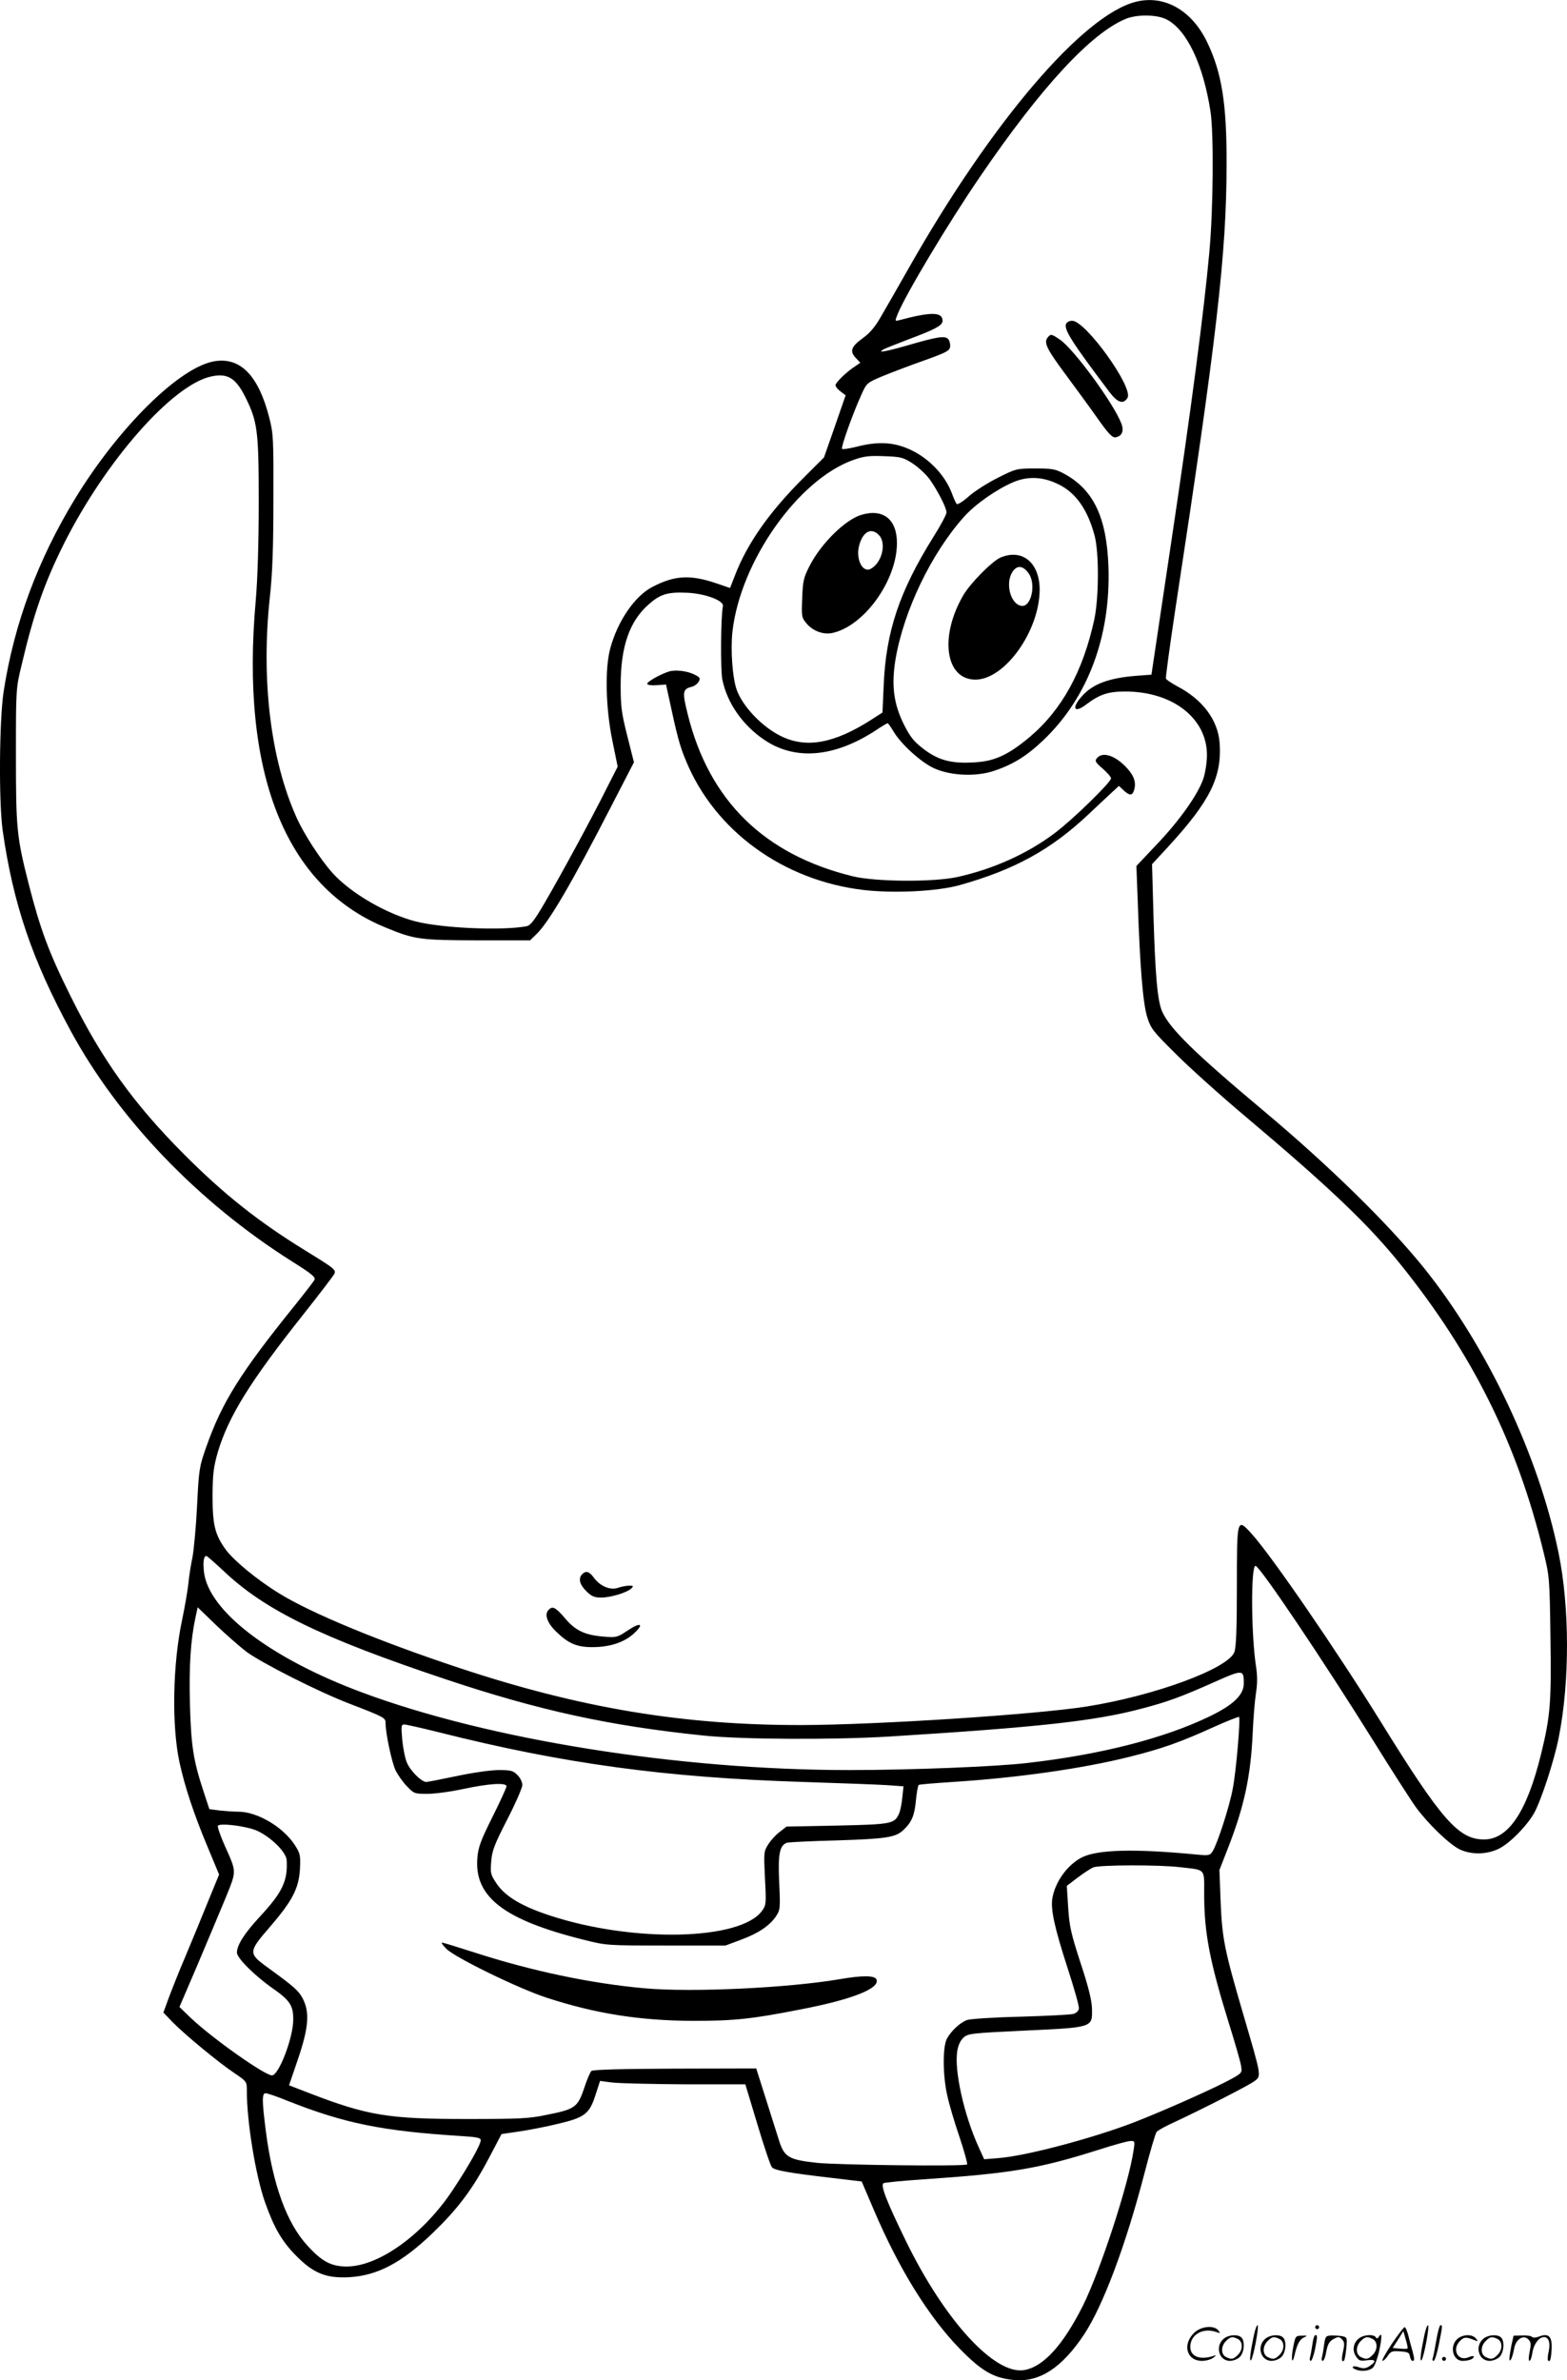 <?xml version="1.0" encoding="UTF-8"?>
<svg xmlns="http://www.w3.org/2000/svg" version="1.0" viewBox="0 0 790.59 1200.572" preserveAspectRatio="xMidYMid meet">
  <g transform="translate(-0.466,1200.789) scale(0.1,-0.1)" fill="#000000" stroke="none">
    <path d="M5736 11999 c-267 -66 -728 -606 -1144 -1339 -58 -102 -123 -216 -145 -253 -26 -46 -54 -79 -87 -103 -61 -44 -70 -67 -38 -101 l23 -25 -25 -17 c-44 -28 -100 -83 -100 -96 0 -7 12 -22 26 -32 l25 -19 -54 -156 -55 -157 -111 -111 c-167 -168 -275 -322 -337 -481 l-26 -67 -70 24 c-130 44 -209 40 -319 -17 -90 -45 -177 -171 -215 -310 -28 -101 -24 -299 10 -466 l27 -132 -55 -108 c-74 -149 -235 -445 -314 -580 -52 -89 -71 -113 -91 -117 -122 -23 -423 -10 -558 24 -148 38 -328 142 -420 244 -60 66 -145 197 -182 280 -131 291 -180 694 -135 1111 13 116 18 250 18 490 1 310 0 335 -21 417 -54 211 -145 305 -275 284 -176 -28 -484 -332 -705 -694 -188 -309 -307 -630 -360 -972 -22 -145 -25 -555 -5 -700 53 -371 148 -652 344 -1013 242 -445 643 -863 1115 -1161 102 -64 121 -80 114 -94 -5 -9 -49 -66 -98 -127 -277 -343 -369 -491 -448 -716 -35 -99 -37 -113 -46 -294 -5 -104 -16 -221 -23 -260 -8 -38 -18 -99 -21 -135 -4 -36 -18 -117 -31 -180 -48 -221 -54 -534 -14 -720 26 -120 72 -261 141 -425 l59 -142 -59 -144 c-32 -79 -83 -203 -113 -274 -31 -72 -67 -164 -82 -204 l-27 -74 48 -50 c61 -62 229 -201 311 -256 62 -42 62 -42 62 -90 0 -155 44 -424 91 -559 46 -130 86 -200 159 -273 86 -87 150 -113 265 -107 144 8 266 72 425 225 124 120 198 217 283 379 l62 118 88 13 c48 7 137 24 198 39 135 32 158 50 189 148 l22 68 62 -8 c33 -4 198 -8 366 -9 l305 0 61 -202 c33 -111 66 -208 73 -216 12 -16 86 -29 310 -55 l143 -17 62 -145 c126 -296 278 -541 435 -701 108 -110 168 -145 268 -155 130 -14 244 59 357 229 97 147 212 455 306 818 27 105 54 196 60 204 6 7 43 28 83 46 138 64 386 190 412 211 34 26 34 23 -56 330 -97 331 -108 386 -116 574 l-6 160 41 105 c84 214 117 367 127 589 3 69 10 157 16 196 8 50 8 90 0 141 -24 159 -26 503 -2 503 21 0 343 -479 596 -885 92 -148 189 -299 215 -335 62 -83 163 -181 217 -209 59 -29 139 -28 201 3 54 27 136 110 175 176 35 61 102 263 126 385 56 281 55 657 -1 930 -100 490 -362 1044 -681 1440 -177 219 -473 510 -807 790 -352 295 -473 414 -512 501 -24 55 -35 184 -44 491 l-7 252 84 91 c209 228 269 349 257 521 -9 116 -86 219 -215 286 -29 16 -54 33 -56 38 -2 6 20 168 49 360 207 1355 257 1785 257 2235 1 304 -24 462 -98 615 -77 161 -216 240 -359 204z m154 -89 c102 -52 185 -226 222 -465 17 -113 14 -494 -6 -710 -27 -298 -92 -794 -195 -1480 l-97 -650 -79 -6 c-138 -11 -219 -42 -273 -104 -53 -59 -38 -87 22 -41 69 52 111 66 198 66 239 0 412 -135 412 -320 0 -37 -8 -88 -18 -119 -27 -80 -121 -213 -236 -333 l-102 -108 7 -182 c11 -328 26 -508 47 -578 19 -61 28 -72 147 -190 69 -69 227 -211 351 -315 428 -361 621 -545 786 -751 359 -448 583 -898 716 -1444 30 -122 31 -132 35 -427 5 -332 0 -399 -47 -591 -71 -291 -165 -432 -288 -432 -129 0 -215 99 -522 595 -222 358 -549 834 -649 945 -76 84 -76 84 -76 -268 0 -216 -4 -305 -13 -328 -35 -84 -403 -219 -742 -273 -256 -41 -1060 -93 -1440 -94 -598 -1 -1115 85 -1725 287 -404 134 -748 276 -910 376 -110 67 -229 165 -270 220 -56 77 -68 125 -68 275 1 111 5 143 27 220 54 180 164 357 431 693 80 101 149 192 155 202 12 23 5 28 -141 118 -241 148 -416 287 -619 491 -253 254 -412 477 -570 796 -110 221 -152 336 -210 562 -61 239 -65 280 -65 653 0 333 0 336 29 455 61 260 115 413 212 608 210 419 548 804 744 846 82 18 123 -7 171 -101 63 -126 69 -169 69 -533 0 -209 -6 -391 -15 -495 -78 -871 148 -1442 654 -1650 148 -61 172 -64 463 -65 l267 0 31 30 c63 60 178 256 380 649 l113 219 -33 131 c-29 114 -34 148 -34 256 0 196 44 324 141 409 59 53 98 64 198 59 91 -5 183 -40 177 -68 -11 -48 -13 -322 -3 -370 24 -117 101 -228 209 -302 157 -108 357 -91 568 48 28 19 54 34 57 34 3 0 16 -19 30 -42 37 -63 138 -155 204 -185 83 -38 212 -44 303 -13 96 32 165 75 248 154 225 214 341 524 329 876 -9 247 -74 385 -219 466 -48 26 -61 29 -149 29 -95 0 -99 -1 -190 -47 -52 -26 -118 -68 -147 -94 -29 -26 -57 -43 -61 -38 -4 5 -15 29 -24 54 -37 99 -130 191 -234 230 -72 28 -146 30 -241 6 -40 -10 -76 -16 -79 -12 -7 6 53 175 97 272 27 60 28 61 106 94 44 18 138 54 209 79 112 40 130 49 133 69 2 13 -2 30 -9 39 -17 19 -54 13 -212 -33 -113 -32 -153 -38 -110 -16 10 5 63 26 118 47 139 52 175 71 175 95 0 45 -57 46 -218 3 -23 -6 -23 -6 -8 32 44 105 254 456 414 690 308 452 561 726 737 798 57 23 156 22 205 -3z m-1282 -2239 c28 -18 67 -54 86 -79 41 -58 86 -145 86 -169 0 -10 -30 -66 -66 -123 -172 -276 -240 -478 -251 -751 l-6 -135 -56 -36 c-187 -120 -329 -146 -456 -83 -95 46 -194 150 -224 235 -21 61 -31 199 -21 292 40 354 331 767 610 866 53 19 81 22 156 19 83 -3 95 -6 142 -36z m737 -106 c87 -42 147 -127 182 -258 23 -85 22 -312 -1 -422 -57 -263 -163 -457 -328 -596 -106 -88 -174 -120 -272 -126 -119 -8 -184 9 -259 65 -51 39 -69 61 -100 122 -54 107 -66 201 -44 334 42 245 181 534 346 718 58 64 162 137 248 174 74 31 150 28 228 -11z m-4211 -5482 c208 -197 491 -335 1116 -544 472 -158 828 -236 1305 -285 191 -20 653 -22 935 -5 754 47 1039 78 1275 141 130 34 196 58 369 135 141 63 146 62 146 -7 0 -59 -52 -109 -174 -168 -228 -110 -548 -192 -916 -234 -158 -19 -595 -36 -900 -36 -860 0 -1819 153 -2460 392 -459 171 -771 408 -796 605 -6 51 -2 83 12 83 3 0 43 -35 88 -77z m115 -407 c80 -58 360 -200 516 -260 181 -70 185 -72 185 -100 0 -52 32 -200 51 -239 12 -23 37 -59 57 -79 35 -37 39 -38 103 -38 37 0 119 11 183 25 127 27 216 33 216 13 0 -7 -32 -77 -71 -155 -60 -120 -72 -154 -76 -207 -16 -196 135 -312 537 -412 114 -29 118 -29 415 -29 l300 0 75 28 c90 33 146 71 178 117 23 34 24 39 18 172 -7 146 2 190 41 202 10 2 119 8 243 11 256 8 303 15 343 53 42 40 56 73 63 152 4 39 10 73 14 75 4 3 81 9 171 15 330 21 658 68 893 127 164 41 257 74 424 150 67 30 125 53 128 51 8 -9 -15 -278 -32 -363 -17 -92 -78 -278 -101 -314 -14 -22 -19 -23 -82 -17 -311 30 -495 25 -575 -13 -74 -36 -138 -124 -152 -208 -9 -57 11 -148 77 -352 33 -101 59 -193 57 -204 -2 -12 -13 -23 -28 -27 -14 -4 -134 -10 -267 -14 -133 -3 -255 -11 -270 -17 -35 -13 -80 -55 -101 -94 -22 -41 -21 -187 2 -287 9 -43 37 -137 62 -210 24 -72 41 -134 38 -137 -10 -11 -657 -3 -759 8 -143 16 -164 29 -191 116 -12 39 -43 135 -68 215 l-46 145 -411 -1 c-274 -1 -414 -5 -421 -12 -6 -6 -23 -46 -37 -89 -32 -94 -46 -104 -188 -132 -89 -19 -137 -21 -405 -21 -394 0 -499 17 -794 131 l-101 39 45 132 c54 159 60 236 24 306 -22 40 -40 57 -182 160 -92 67 -92 76 14 198 115 133 148 196 154 294 3 70 2 78 -26 122 -59 91 -189 168 -285 168 -23 0 -65 3 -94 6 l-52 7 -30 91 c-51 155 -62 227 -68 437 -5 191 3 323 28 439 l11 51 92 -89 c51 -49 121 -110 155 -136z m972 -406 c627 -158 1142 -228 1836 -250 186 -6 376 -13 422 -16 l84 -6 -6 -57 c-3 -31 -10 -67 -17 -82 -23 -50 -37 -53 -311 -59 l-256 -5 -36 -28 c-19 -14 -45 -43 -57 -63 -22 -34 -22 -42 -16 -170 7 -126 6 -135 -14 -163 -107 -151 -652 -163 -1073 -24 -140 46 -222 95 -266 159 -31 46 -33 53 -28 113 4 55 16 85 81 212 42 82 76 160 76 174 0 14 -11 37 -25 50 -21 22 -33 25 -94 25 -40 0 -131 -13 -211 -30 -77 -16 -147 -30 -155 -30 -24 0 -82 58 -98 99 -9 21 -19 73 -23 115 -6 67 -5 76 10 76 9 0 89 -18 177 -40z m-941 -488 c71 -21 169 -111 171 -157 6 -104 -22 -162 -134 -283 -80 -86 -117 -145 -117 -183 0 -27 89 -116 182 -181 86 -60 103 -87 102 -158 0 -90 -73 -280 -107 -280 -37 0 -301 187 -409 289 l-58 56 90 210 c49 116 113 268 142 338 58 144 58 128 -7 274 -20 46 -34 87 -31 92 8 13 109 3 176 -17z m4679 -192 c131 -15 121 -4 121 -135 0 -194 27 -337 124 -650 31 -99 59 -196 62 -216 6 -35 5 -37 -47 -66 -79 -44 -332 -157 -488 -218 -209 -81 -551 -172 -688 -182 l-73 -6 -29 64 c-73 161 -122 382 -107 480 4 29 16 55 31 69 23 21 36 23 312 36 343 16 339 15 337 110 -1 42 -17 108 -57 229 -48 148 -57 185 -63 280 l-7 111 54 41 c30 23 66 46 79 52 32 13 331 14 439 1z m-4502 -1179 c286 -113 476 -152 876 -177 79 -5 97 -9 97 -21 0 -22 -59 -127 -139 -248 -148 -225 -373 -388 -536 -389 -78 0 -125 24 -198 104 -105 113 -176 307 -211 578 -20 157 -20 192 -1 192 8 0 59 -17 112 -39z m4267 -248 c-25 -171 -167 -605 -255 -783 -100 -199 -198 -308 -295 -326 -149 -28 -403 249 -599 651 -98 201 -129 281 -113 291 6 4 99 13 207 20 437 30 575 53 876 148 77 25 150 45 163 45 22 1 23 -1 16 -46z M5383 10374 c-11 -29 31 -94 218 -342 42 -56 71 -65 92 -31 32 51 -211 389 -279 389 -14 0 -27 -7 -31 -16z M5290 10305 c-20 -25 -4 -58 88 -182 48 -65 121 -164 161 -221 57 -81 77 -102 93 -100 33 5 45 32 30 70 -38 100 -239 375 -310 423 -43 29 -46 30 -62 10z M3380 8621 c-44 -14 -110 -51 -110 -62 0 -6 20 -9 48 -7 l47 3 12 -55 c44 -206 57 -254 88 -328 145 -354 490 -605 896 -653 155 -18 371 -7 484 24 278 78 463 179 655 361 41 39 92 86 112 105 l38 35 23 -22 c28 -26 43 -28 51 -6 15 39 5 75 -31 115 -59 66 -125 88 -154 53 -12 -14 -8 -21 29 -53 23 -20 42 -42 42 -49 0 -20 -195 -210 -285 -277 -138 -104 -313 -182 -492 -221 -122 -26 -410 -24 -526 4 -446 109 -724 381 -832 815 -29 116 -27 129 20 141 13 3 29 15 35 26 9 16 6 22 -19 34 -37 20 -99 27 -131 17z M2942 4068 c-21 -21 -13 -53 21 -86 26 -26 41 -32 75 -32 47 0 130 25 152 46 12 12 11 14 -11 14 -14 0 -40 -5 -57 -11 -39 -13 -89 8 -121 51 -23 32 -40 37 -59 18z M2770 3885 c-19 -23 -3 -66 44 -110 59 -57 102 -75 178 -75 90 0 162 24 211 69 54 50 34 59 -33 14 -51 -34 -56 -35 -119 -30 -96 8 -143 30 -196 93 -49 57 -64 64 -85 39z M4350 9411 c-82 -25 -203 -145 -260 -256 -31 -60 -35 -78 -38 -164 -4 -93 -3 -98 22 -128 32 -38 84 -57 129 -48 161 34 327 265 327 454 0 120 -70 175 -180 142z m90 -103 c38 -41 14 -139 -42 -169 -42 -23 -78 51 -58 120 19 69 62 90 100 49z M5051 9195 c-42 -19 -151 -129 -186 -189 -122 -209 -91 -426 61 -426 148 0 323 245 324 453 0 137 -88 210 -199 162z m142 -77 c41 -54 15 -174 -35 -166 -55 8 -83 114 -45 172 23 34 52 32 80 -6z M2256 2179 c41 -43 364 -201 509 -248 246 -80 470 -115 735 -116 209 0 296 9 540 57 262 50 404 106 387 151 -8 22 -71 22 -187 2 -259 -44 -741 -67 -980 -46 -273 24 -575 88 -865 182 -84 27 -156 49 -161 49 -4 0 5 -14 22 -31z M6331 230 c-18 -85 -24 -135 -15 -127 12 11 43 177 33 177 -4 0 -12 -22 -18 -50z M6640 270 c0 -5 5 -10 10 -10 6 0 10 5 10 10 0 6 -4 10 -10 10 -5 0 -10 -4 -10 -10z M7191 230 c-18 -85 -24 -135 -15 -127 12 11 43 177 33 177 -4 0 -12 -22 -18 -50z M7251 203 c-7 -42 -15 -82 -18 -90 -3 -7 -1 -13 5 -13 5 0 17 37 26 83 19 95 19 97 8 97 -4 0 -14 -34 -21 -77z M6031 243 c-63 -59 -40 -143 38 -143 20 0 46 7 57 16 18 14 18 15 -6 7 -64 -19 -110 0 -110 48 0 61 63 98 130 75 22 -8 23 -7 11 8 -22 27 -85 21 -120 -11z M7026 185 c-31 -47 -52 -85 -46 -85 5 0 17 11 26 25 15 23 23 26 63 23 39 -3 46 -6 49 -25 2 -13 8 -23 13 -23 11 0 11 6 0 50 -6 19 -15 54 -21 78 -6 23 -14 42 -19 42 -4 0 -33 -38 -65 -85z m80 -22 c-2 -3 -20 -3 -40 -1 l-35 3 27 42 27 43 12 -42 c7 -23 11 -43 9 -45z M6183 215 c-50 -35 -31 -115 27 -115 17 0 39 9 50 20 22 22 27 79 8 98 -16 16 -59 15 -85 -3z m68 -5 c25 -14 25 -54 -1 -80 -23 -23 -33 -24 -61 -10 -25 14 -25 54 1 80 23 23 33 24 61 10z M6393 215 c-50 -35 -31 -115 27 -115 17 0 39 9 50 20 22 22 27 79 8 98 -16 16 -59 15 -85 -3z m68 -5 c25 -14 25 -54 -1 -80 -23 -23 -33 -24 -61 -10 -25 14 -25 54 1 80 23 23 33 24 61 10z M6530 173 c-12 -56 -8 -100 5 -48 13 57 26 83 48 93 20 9 19 10 -10 9 -31 0 -33 -2 -43 -54z M6626 183 c-4 -27 -9 -56 -12 -65 -3 -10 -1 -18 4 -18 5 0 14 26 21 57 13 68 13 73 2 73 -5 0 -12 -21 -15 -47z M6685 181 c-3 -25 -8 -54 -11 -63 -3 -10 -1 -18 4 -18 6 0 14 21 18 47 7 36 15 51 36 63 25 13 29 13 43 -1 13 -13 14 -24 6 -60 -9 -41 -8 -59 5 -47 3 3 8 31 11 61 5 53 4 56 -18 61 -13 3 -38 4 -56 4 -29 -1 -32 -4 -38 -47z M6863 215 c-30 -21 -38 -62 -17 -92 14 -22 21 -25 55 -20 45 6 50 -5 14 -29 -20 -13 -31 -14 -55 -6 -30 11 -44 -1 -14 -12 30 -12 71 -6 87 12 9 10 23 49 31 87 14 68 13 93 -3 66 -6 -9 -11 -10 -15 -2 -10 16 -58 14 -83 -4z m68 -5 c25 -14 25 -54 -1 -80 -23 -23 -33 -24 -61 -10 -25 14 -25 54 1 80 23 23 33 24 61 10z M7363 215 c-47 -33 -32 -115 21 -115 31 0 56 10 56 21 0 5 -11 4 -24 -2 -55 -25 -89 38 -45 82 20 20 31 21 74 3 18 -7 18 -6 6 9 -17 21 -59 22 -88 2z M7493 215 c-50 -35 -31 -115 27 -115 17 0 39 9 50 20 22 22 27 79 8 98 -16 16 -59 15 -85 -3z m68 -5 c25 -14 25 -54 -1 -80 -23 -23 -33 -24 -61 -10 -25 14 -25 54 1 80 23 23 33 24 61 10z M7630 178 c-5 -27 -10 -57 -10 -66 1 -27 16 5 24 51 9 47 47 71 72 45 13 -13 14 -24 6 -62 -5 -25 -6 -46 -1 -46 5 0 12 19 15 42 7 43 33 78 59 78 23 0 33 -29 23 -73 -5 -22 -6 -42 -3 -45 10 -11 15 6 18 58 3 64 -15 81 -63 63 -18 -7 -32 -7 -36 -2 -3 5 -25 8 -49 7 l-44 -1 -11 -49z M7280 110 c0 -5 5 -10 10 -10 6 0 10 5 10 10 0 6 -4 10 -10 10 -5 0 -10 -4 -10 -10z"></path>
  </g>
</svg>
